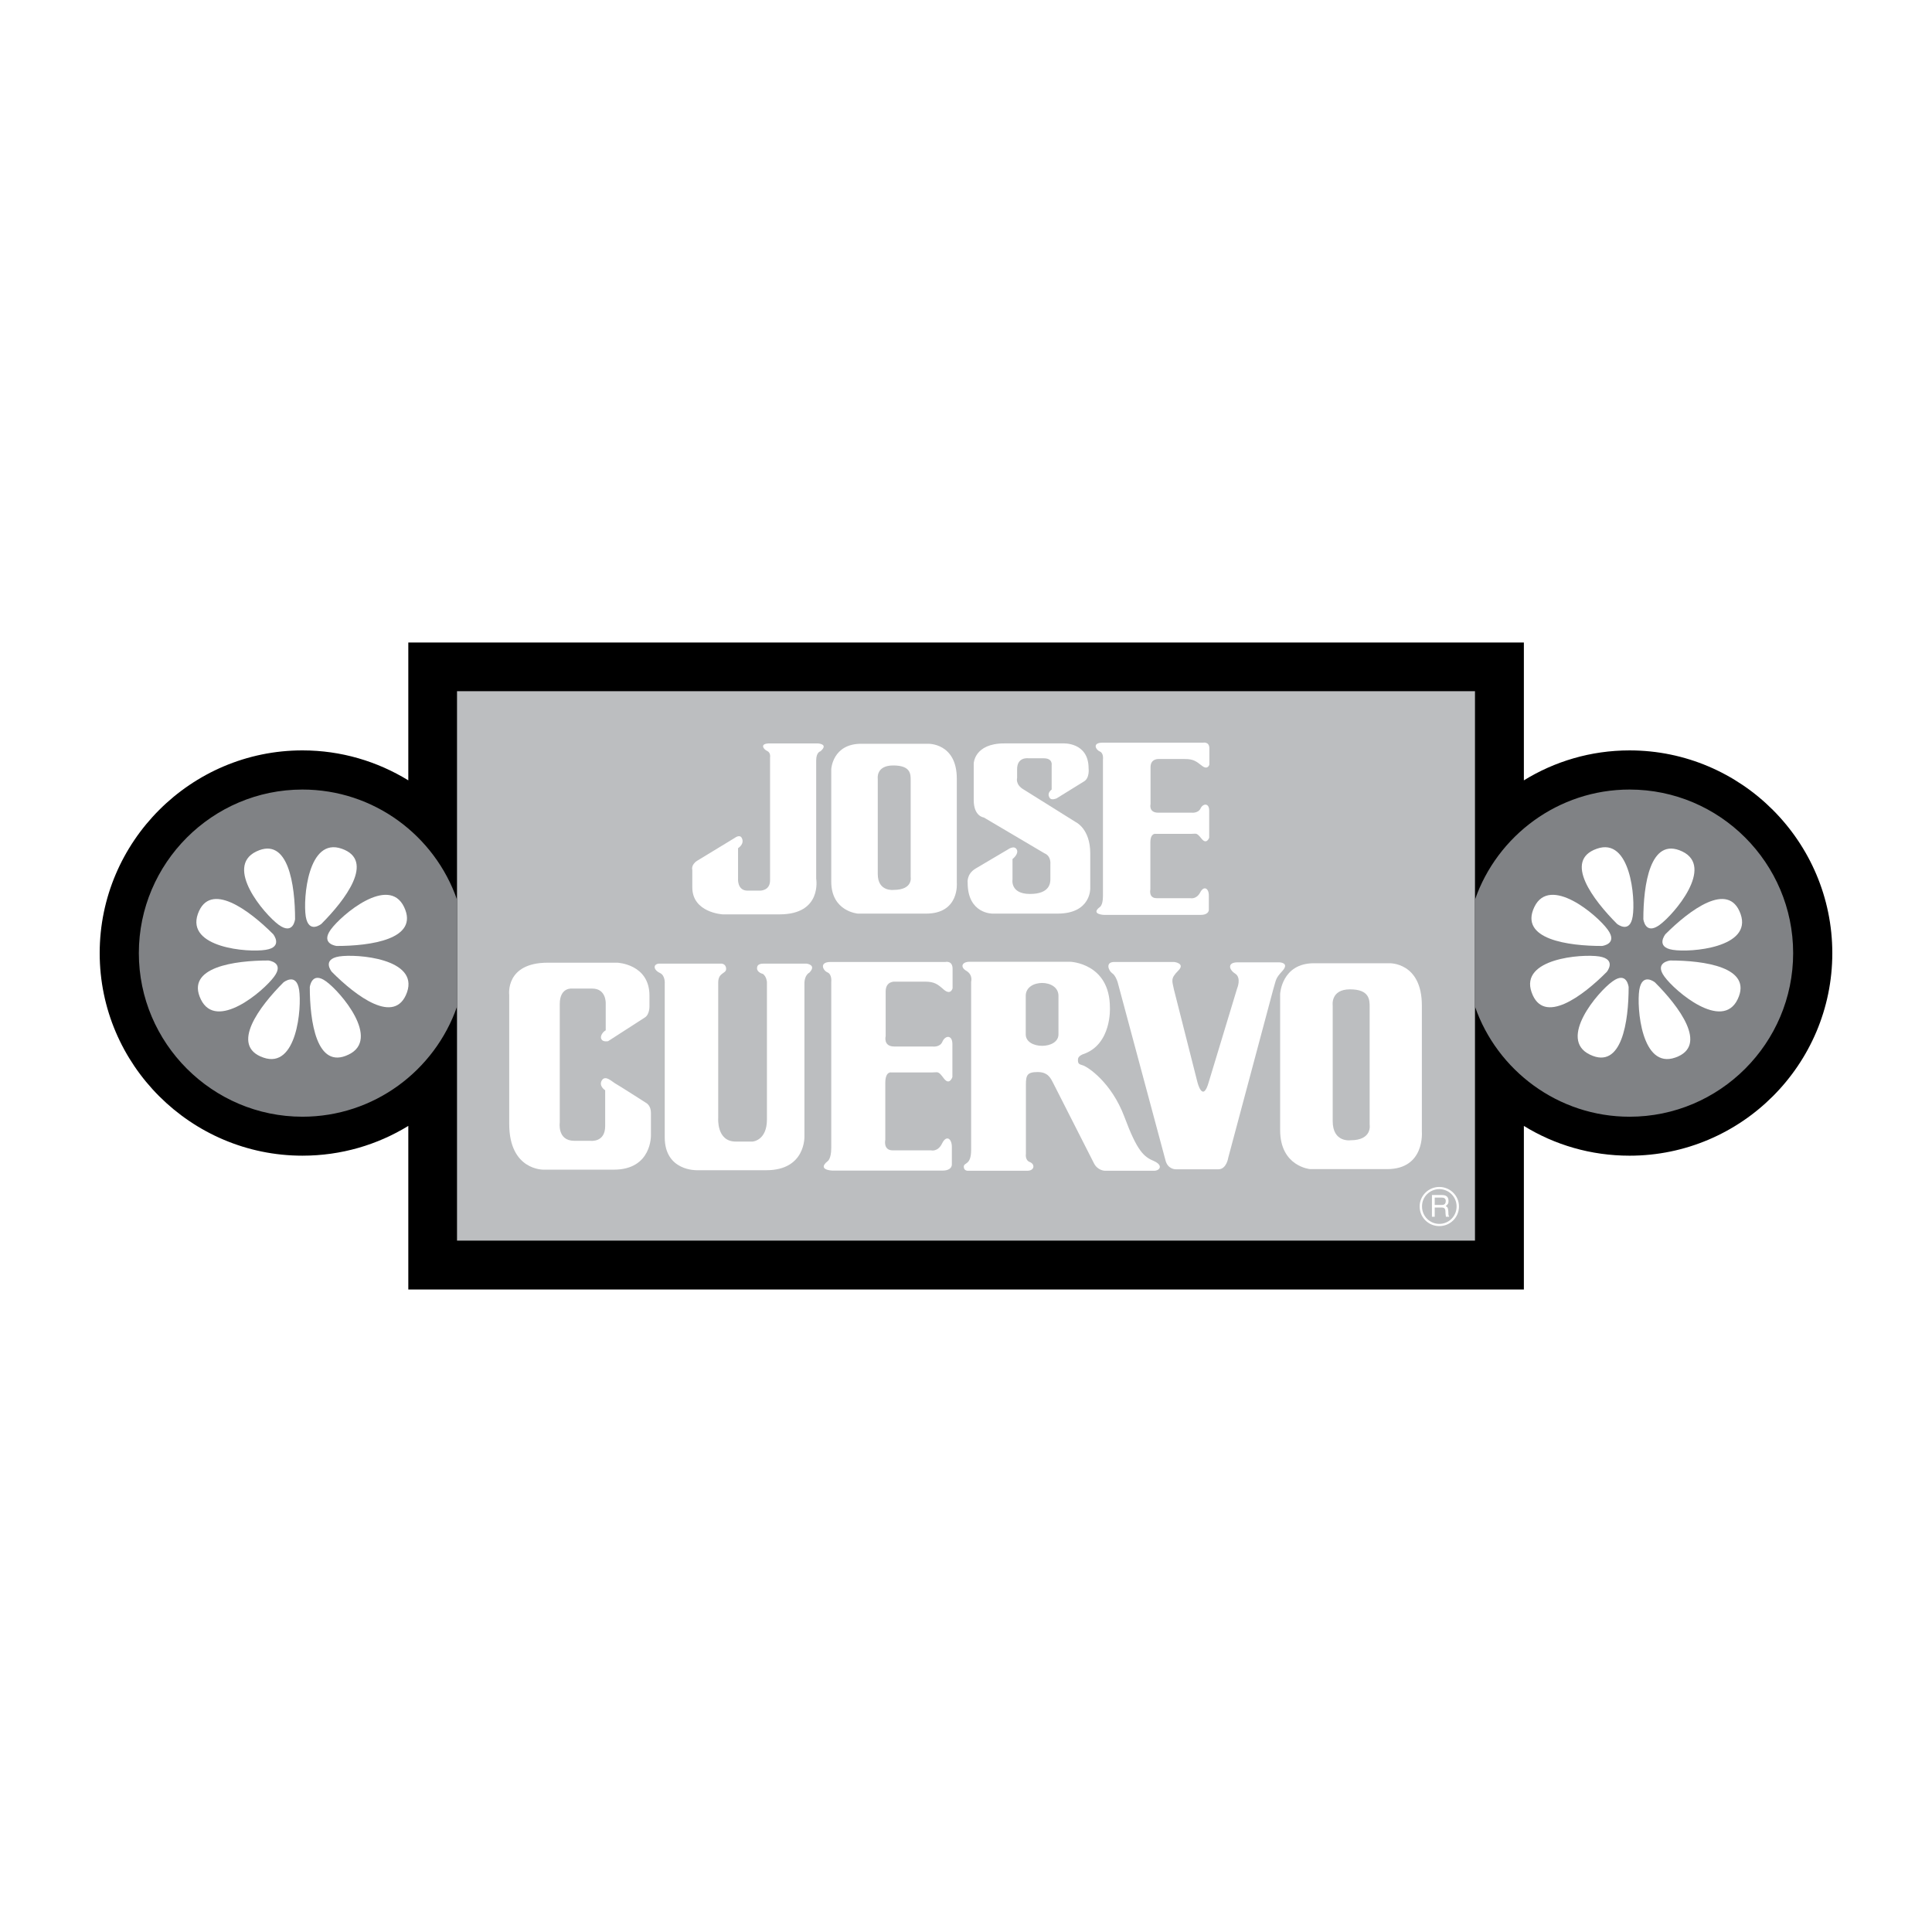 <?xml version="1.0" encoding="utf-8"?>
<!-- Generator: Adobe Illustrator 13.0.0, SVG Export Plug-In . SVG Version: 6.00 Build 14948)  -->
<!DOCTYPE svg PUBLIC "-//W3C//DTD SVG 1.0//EN" "http://www.w3.org/TR/2001/REC-SVG-20010904/DTD/svg10.dtd">
<svg version="1.0" id="Layer_1" xmlns="http://www.w3.org/2000/svg" xmlns:xlink="http://www.w3.org/1999/xlink" x="0px" y="0px"
	 width="192.756px" height="192.756px" viewBox="0 0 192.756 192.756" enable-background="new 0 0 192.756 192.756"
	 xml:space="preserve">
<g>
	<polygon fill-rule="evenodd" clip-rule="evenodd" fill="#FFFFFF" points="0,0 192.756,0 192.756,192.756 0,192.756 0,0 	"/>
	<path fill-rule="evenodd" clip-rule="evenodd" d="M40.737,128.654h111.3v-16.322c3.062,1.889,6.675,2.971,10.545,2.971
		c11.15,0,20.228-9.076,20.228-20.208c0-11.132-9.077-20.228-20.228-20.228c-3.87,0-7.482,1.1-10.545,2.989V64.101h-111.3v13.754
		c-3.081-1.889-6.693-2.989-10.563-2.989c-11.132,0-20.228,9.096-20.228,20.228c0,11.132,9.096,20.208,20.228,20.208
		c3.87,0,7.482-1.082,10.563-2.971V128.654L40.737,128.654z"/>
	<polygon fill-rule="evenodd" clip-rule="evenodd" fill="#BCBEC0" points="45.597,68.961 147.159,68.961 147.159,123.777 
		45.597,123.777 45.597,68.961 	"/>
	<path fill-rule="evenodd" clip-rule="evenodd" fill="#808285" d="M162.582,78.773c9.004,0,16.321,7.335,16.321,16.321
		c0,8.986-7.317,16.322-16.321,16.322c-7.116,0-13.204-4.604-15.423-10.986V89.757C149.378,83.375,155.466,78.773,162.582,78.773
		L162.582,78.773z"/>
	<path fill-rule="evenodd" clip-rule="evenodd" fill="#808285" d="M30.174,78.773c7.134,0,13.204,4.603,15.423,10.984v10.672
		c-2.219,6.383-8.289,10.986-15.423,10.986c-8.986,0-16.322-7.336-16.322-16.322C13.853,86.108,21.188,78.773,30.174,78.773
		L30.174,78.773z"/>
	<path fill-rule="evenodd" clip-rule="evenodd" fill="#FFFFFF" d="M32.063,92.178c0,0-1.266,1.027-1.559-0.751
		c-0.275-1.779,0.22-7.941,3.594-6.749C37.455,85.852,34.429,89.812,32.063,92.178L32.063,92.178z"/>
	<path fill-rule="evenodd" clip-rule="evenodd" fill="#FFFFFF" d="M33.585,94.379c0,0-1.632-0.184-0.587-1.632
		c1.064-1.468,5.777-5.465,7.317-2.256C41.856,93.719,36.923,94.379,33.585,94.379L33.585,94.379z"/>
	<path fill-rule="evenodd" clip-rule="evenodd" fill="#FFFFFF" d="M33.108,96.965c0,0-1.045-1.247,0.734-1.54
		c1.779-0.275,7.941,0.219,6.767,3.575C39.417,102.355,35.474,99.35,33.108,96.965L33.108,96.965z"/>
	<path fill-rule="evenodd" clip-rule="evenodd" fill="#FFFFFF" d="M30.908,98.486c0,0,0.183-1.632,1.632-0.568
		c1.449,1.045,5.465,5.758,2.237,7.299C31.568,106.775,30.908,101.842,30.908,98.486L30.908,98.486z"/>
	<path fill-rule="evenodd" clip-rule="evenodd" fill="#FFFFFF" d="M28.285,98.01c0,0,1.284-1.027,1.559,0.752
		c0.275,1.76-0.22,7.941-3.576,6.75C22.894,104.338,25.919,100.375,28.285,98.01L28.285,98.01z"/>
	<path fill-rule="evenodd" clip-rule="evenodd" fill="#FFFFFF" d="M26.782,95.828c0,0,1.632,0.184,0.568,1.614
		c-1.064,1.449-5.777,5.465-7.317,2.256C18.492,96.488,23.426,95.828,26.782,95.828L26.782,95.828z"/>
	<path fill-rule="evenodd" clip-rule="evenodd" fill="#FFFFFF" d="M27.258,93.206c0,0,1.027,1.283-0.752,1.559
		c-1.779,0.293-7.941-0.22-6.767-3.576C20.931,87.832,24.893,90.84,27.258,93.206L27.258,93.206z"/>
	<path fill-rule="evenodd" clip-rule="evenodd" fill="#FFFFFF" d="M29.44,91.702c0,0-0.165,1.632-1.632,0.568
		c-1.449-1.063-5.447-5.776-2.237-7.317C28.78,83.412,29.44,88.345,29.44,91.702L29.44,91.702z"/>
	<path fill-rule="evenodd" clip-rule="evenodd" fill="#FFFFFF" d="M161.335,92.178c0,0,1.283,1.027,1.559-0.751
		c0.294-1.779-0.22-7.941-3.576-6.749C155.943,85.852,158.969,89.812,161.335,92.178L161.335,92.178z"/>
	<path fill-rule="evenodd" clip-rule="evenodd" fill="#FFFFFF" d="M159.831,94.379c0,0,1.632-0.184,0.568-1.632
		c-1.063-1.468-5.776-5.465-7.317-2.256C151.542,93.719,156.475,94.379,159.831,94.379L159.831,94.379z"/>
	<path fill-rule="evenodd" clip-rule="evenodd" fill="#FFFFFF" d="M160.308,96.965c0,0,1.027-1.247-0.752-1.54
		c-1.778-0.275-7.94,0.219-6.748,3.575C153.98,102.355,157.942,99.35,160.308,96.965L160.308,96.965z"/>
	<path fill-rule="evenodd" clip-rule="evenodd" fill="#FFFFFF" d="M162.49,98.486c0,0-0.165-1.632-1.614-0.568
		c-1.467,1.045-5.465,5.758-2.256,7.299C161.83,106.775,162.49,101.842,162.49,98.486L162.49,98.486z"/>
	<path fill-rule="evenodd" clip-rule="evenodd" fill="#FFFFFF" d="M165.113,98.01c0,0-1.267-1.027-1.56,0.752
		c-0.275,1.76,0.221,7.941,3.595,6.75C170.504,104.338,167.479,100.375,165.113,98.01L165.113,98.01z"/>
	<path fill-rule="evenodd" clip-rule="evenodd" fill="#FFFFFF" d="M166.635,95.828c0,0-1.632,0.184-0.568,1.614
		c1.045,1.449,5.758,5.465,7.299,2.256C174.905,96.488,169.973,95.828,166.635,95.828L166.635,95.828z"/>
	<path fill-rule="evenodd" clip-rule="evenodd" fill="#FFFFFF" d="M166.158,93.206c0,0-1.027,1.283,0.733,1.559
		c1.779,0.293,7.959-0.22,6.767-3.576C172.467,87.832,168.523,90.84,166.158,93.206L166.158,93.206z"/>
	<path fill-rule="evenodd" clip-rule="evenodd" fill="#FFFFFF" d="M163.957,91.702c0,0,0.184,1.632,1.632,0.568
		c1.449-1.063,5.466-5.776,2.256-7.317C164.617,83.412,163.957,88.345,163.957,91.702L163.957,91.702z"/>
	<path fill-rule="evenodd" clip-rule="evenodd" fill="#FFFFFF" d="M65.807,96.14h6.162c0,0,0.477,0,0.477,0.532
		c0,0.495-0.789,0.331-0.789,1.358v13.516c0,0-0.184,2.348,1.742,2.348h1.688c0,0,1.43-0.092,1.43-2.201V97.973
		c0,0-0.037-0.549-0.403-0.807c0,0-0.586-0.128-0.586-0.568c0-0.458,0.458-0.458,0.77-0.458h4.163c0,0,1.045,0.11,0.293,0.898
		c0,0-0.495,0.22-0.495,1.081v15.24c0,0,0.146,3.393-3.796,3.393H69.53c0,0-3.209,0.111-3.209-3.281V98.139
		c0,0,0.073-0.807-0.477-1.064C65.11,96.726,65.183,96.14,65.807,96.14L65.807,96.14z"/>
	<path fill-rule="evenodd" clip-rule="evenodd" fill="#FFFFFF" d="M57.298,113.818h1.613c0,0,1.467,0.201,1.467-1.467v-3.576
		c0,0-0.678-0.422-0.33-0.99c0.348-0.551,0.99,0.109,1.302,0.293c0.312,0.164,3.172,1.998,3.172,1.998s0.422,0.258,0.422,0.955
		v2.219c0,0,0.11,3.447-3.704,3.447h-7.006c0,0-3.429,0.092-3.429-4.566V99.258c0,0-0.422-3.21,3.851-3.21h6.932
		c0,0,3.209,0.128,3.209,3.282v1.027c0,0,0.037,0.844-0.458,1.156c-0.495,0.328-3.668,2.365-3.668,2.365s-0.495,0.109-0.66-0.184
		c-0.183-0.275,0.11-0.734,0.422-0.898v-2.678c0,0,0.073-1.486-1.339-1.486h-1.981c0,0-1.265-0.182-1.265,1.541v11.811
		C55.849,111.984,55.574,113.818,57.298,113.818L57.298,113.818z"/>
	<path fill-rule="evenodd" clip-rule="evenodd" fill="#FFFFFF" d="M102.485,116.807h-5.851c0,0-0.477,0.057-0.477-0.402
		s0.733-0.111,0.733-1.67V97.955c0,0,0.202-0.679-0.459-1.083c-0.678-0.385-0.458-0.917,0.312-0.917h10.032
		c0,0,3.961,0.128,3.961,4.585c0,0,0.202,3.668-2.678,4.639c0,0-0.513,0.166-0.513,0.533c0,0.385,0.055,0.459,0.513,0.586
		c0.459,0.146,2.825,1.67,4.126,5.135c1.284,3.449,1.944,3.98,2.935,4.402c0.99,0.439,0.569,0.971,0.037,0.971h-4.915
		c0,0-0.696,0-1.082-0.715c-0.366-0.732-3.814-7.5-4.053-7.977c-0.257-0.496-0.514-1.156-1.577-1.156
		c-1.045,0-1.174,0.312-1.174,1.266v6.896c0,0-0.11,0.641,0.403,0.824C103.273,116.146,103.236,116.807,102.485,116.807
		L102.485,116.807z"/>
	<path fill-rule="evenodd" clip-rule="evenodd" fill="#FFFFFF" d="M121.558,116.66h-4.255c0,0-0.807,0.02-1.027-0.916l-4.768-17.752
		c0,0-0.202-0.68-0.551-0.898c-0.348-0.239-0.715-1.119,0.221-1.119h5.96c0,0,1.174,0.128,0.403,0.88
		c-0.788,0.788-0.587,1.009-0.422,1.853l2.348,9.262c0,0,0.531,2.145,1.138-0.037l2.823-9.316c0,0,0.459-1.064-0.201-1.485
		c-0.643-0.404-0.771-1.119,0.238-1.119h4.199c0,0,1.009,0.037,0.294,0.843c-0.716,0.788-0.605,0.788-0.936,1.89l-4.475,16.742
		C122.548,115.486,122.383,116.66,121.558,116.66L121.558,116.66z"/>
	<path fill-rule="evenodd" clip-rule="evenodd" fill="#FFFFFF" d="M89.061,114.771h3.833c0,0,0.679,0.184,1.101-0.697
		c0.421-0.861,0.972-0.494,0.972,0.367v1.725c0,0,0.055,0.623-0.935,0.623H83.027c0,0-1.522-0.055-0.477-0.918
		c0,0,0.385-0.182,0.385-1.355V97.973c0,0,0.092-0.752-0.367-0.953c-0.458-0.183-0.88-1.045,0.312-1.045h11.444
		c0,0,0.715-0.165,0.715,0.678v1.945c0,0-0.165,0.715-0.843,0.164c-0.642-0.568-0.954-0.824-1.926-0.824h-2.989
		c0,0-0.917-0.074-0.917,0.971v4.457c0,0-0.275,1.045,0.862,1.045h3.814c0,0,0.752,0.109,0.991-0.496
		c0.275-0.623,0.99-0.695,0.99,0.258v3.283c0,0-0.293,0.898-0.862,0.127c-0.569-0.77-0.569-0.586-1.137-0.586h-4.09
		c0,0-0.605-0.146-0.605,1.045c0,1.193,0,5.668,0,5.668S88.089,114.771,89.061,114.771L89.061,114.771z"/>
	<path fill-rule="evenodd" clip-rule="evenodd" fill="#FFFFFF" d="M115.396,89.611h3.374c0,0,0.587,0.146,0.973-0.569
		c0.366-0.715,0.862-0.421,0.862,0.294v1.43c0,0,0.036,0.513-0.826,0.513h-9.646c0,0-1.338-0.055-0.421-0.77
		c0,0,0.329-0.147,0.329-1.101V75.765c0,0,0.092-0.624-0.312-0.789s-0.788-0.88,0.275-0.88h10.031c0,0,0.624-0.128,0.624,0.568
		v1.614c0,0-0.147,0.586-0.733,0.128c-0.588-0.458-0.862-0.679-1.706-0.679h-2.622c0,0-0.808-0.055-0.808,0.807v3.687
		c0,0-0.22,0.861,0.771,0.861h3.338c0,0,0.642,0.074,0.88-0.422c0.238-0.513,0.862-0.568,0.862,0.202v2.715
		c0,0-0.257,0.733-0.752,0.11c-0.514-0.642-0.514-0.495-1.009-0.495h-3.576c0,0-0.532-0.11-0.532,0.862c0,0.99,0,4.676,0,4.676
		S114.57,89.611,115.396,89.611L115.396,89.611z"/>
	<path fill-rule="evenodd" clip-rule="evenodd" fill="#FFFFFF" d="M105.511,91.151h-6.492c0,0-2.476,0.037-2.476-3.081
		c0,0-0.128-0.862,0.789-1.412l3.228-1.907c0,0,0.623-0.458,0.88,0c0.238,0.458-0.422,0.954-0.422,0.954v2.036
		c0,0-0.257,1.449,1.742,1.449s2.036-1.119,2.036-1.485V86.2c0,0,0.092-0.789-0.587-1.064l-6.052-3.576c0,0-1.009-0.091-1.009-1.742
		v-3.649c0,0,0.055-1.999,3.044-1.999h5.851c0,0,2.567-0.165,2.567,2.494c0,0,0.128,0.99-0.495,1.32l-2.696,1.669
		c0,0-0.531,0.238-0.696-0.055c-0.184-0.275-0.129-0.568,0.201-0.825v-2.439c0,0,0.129-0.679-0.788-0.679h-1.541
		c0,0-1.118-0.165-1.118,1.082v0.88c0,0-0.202,0.66,0.66,1.156l5.189,3.246c0,0,1.449,0.66,1.449,3.117v3.485
		C108.775,88.621,108.867,91.151,105.511,91.151L105.511,91.151z"/>
	<path fill-rule="evenodd" clip-rule="evenodd" fill="#FFFFFF" d="M138.393,116.643h-7.684c0,0-2.989-0.258-2.989-3.889V99.166
		c0,0,0.146-3.063,3.374-3.063h7.537c0,0,3.228-0.11,3.228,4.217v12.58C141.858,112.9,142.189,116.643,138.393,116.643
		L138.393,116.643z"/>
	<path fill-rule="evenodd" clip-rule="evenodd" fill="#FFFFFF" d="M92.398,91.151h-6.804c0,0-2.659-0.202-2.659-3.191V76.737
		c0,0,0.128-2.531,2.989-2.531H92.6c0,0,2.861-0.092,2.861,3.484v10.38C95.461,88.07,95.754,91.151,92.398,91.151L92.398,91.151z"/>
	<path fill-rule="evenodd" clip-rule="evenodd" fill="#FFFFFF" d="M76.829,87.832v-12.25c0,0,0.092-0.495-0.293-0.66
		c-0.367-0.165-0.789-0.752,0.256-0.752h4.768c0,0,1.174,0.037,0.293,0.789c0,0-0.422,0.073-0.422,0.917v11.792
		c0,0,0.624,3.558-3.649,3.558h-5.685c0,0-3.026-0.165-3.026-2.696v-1.742c0,0-0.165-0.495,0.495-0.917l3.741-2.274
		c0,0,0.495-0.385,0.697,0c0.202,0.367,0.037,0.751-0.367,1.027v2.989c0,0-0.128,1.247,0.954,1.247h1.192
		C75.784,88.859,76.829,88.914,76.829,87.832L76.829,87.832z"/>
	<path fill-rule="evenodd" clip-rule="evenodd" fill="#FFFFFF" d="M145.563,120.365c0-1.064-0.881-1.943-1.963-1.943
		s-1.962,0.879-1.962,1.943c0,1.1,0.88,1.963,1.962,1.963S145.563,121.465,145.563,120.365L145.563,120.365z"/>
	<path fill-rule="evenodd" clip-rule="evenodd" fill="#BCBEC0" d="M89.152,88.786c0,0-1.577,0.202-1.577-1.577V77.69
		c0,0-0.202-1.32,1.541-1.32s1.742,0.862,1.742,1.449v9.683C90.858,87.502,91.115,88.786,89.152,88.786L89.152,88.786z"/>
	<path fill-rule="evenodd" clip-rule="evenodd" fill="#BCBEC0" d="M102.338,99.35c0-1.707,3.265-1.707,3.265,0v3.85
		c0,1.523-3.265,1.523-3.265,0V99.35L102.338,99.35z"/>
	<path fill-rule="evenodd" clip-rule="evenodd" fill="#BCBEC0" d="M134.743,113.764c0,0-1.779,0.256-1.779-1.908V100.32
		c0,0-0.238-1.613,1.725-1.613c1.962,0,1.962,1.062,1.962,1.76v11.738C136.65,112.205,136.943,113.764,134.743,113.764
		L134.743,113.764z"/>
	<path fill-rule="evenodd" clip-rule="evenodd" fill="#BCBEC0" d="M145.325,120.365c0,0.973-0.771,1.742-1.725,1.742
		c-0.953,0-1.724-0.77-1.724-1.725c-0.019-0.971,0.771-1.742,1.724-1.742C144.555,118.641,145.325,119.412,145.325,120.365
		L145.325,120.365z"/>
	<path fill-rule="evenodd" clip-rule="evenodd" fill="#FFFFFF" d="M142.867,121.393h0.275v-0.918h0.715
		c0.44,0,0.331,0.387,0.367,0.643l0.036,0.275h0.33c-0.109-0.184-0.073-0.238-0.091-0.514c-0.037-0.385-0.037-0.404-0.257-0.551
		c0.201-0.164,0.293-0.256,0.274-0.549c-0.018-0.479-0.349-0.551-0.678-0.551h-0.973V121.393L142.867,121.393z"/>
	<path fill-rule="evenodd" clip-rule="evenodd" fill="#BCBEC0" d="M143.84,119.484c0.164,0,0.439,0.037,0.403,0.404
		c-0.037,0.293-0.221,0.33-0.403,0.33h-0.697v-0.734H143.84L143.84,119.484z"/>
</g>
</svg>
